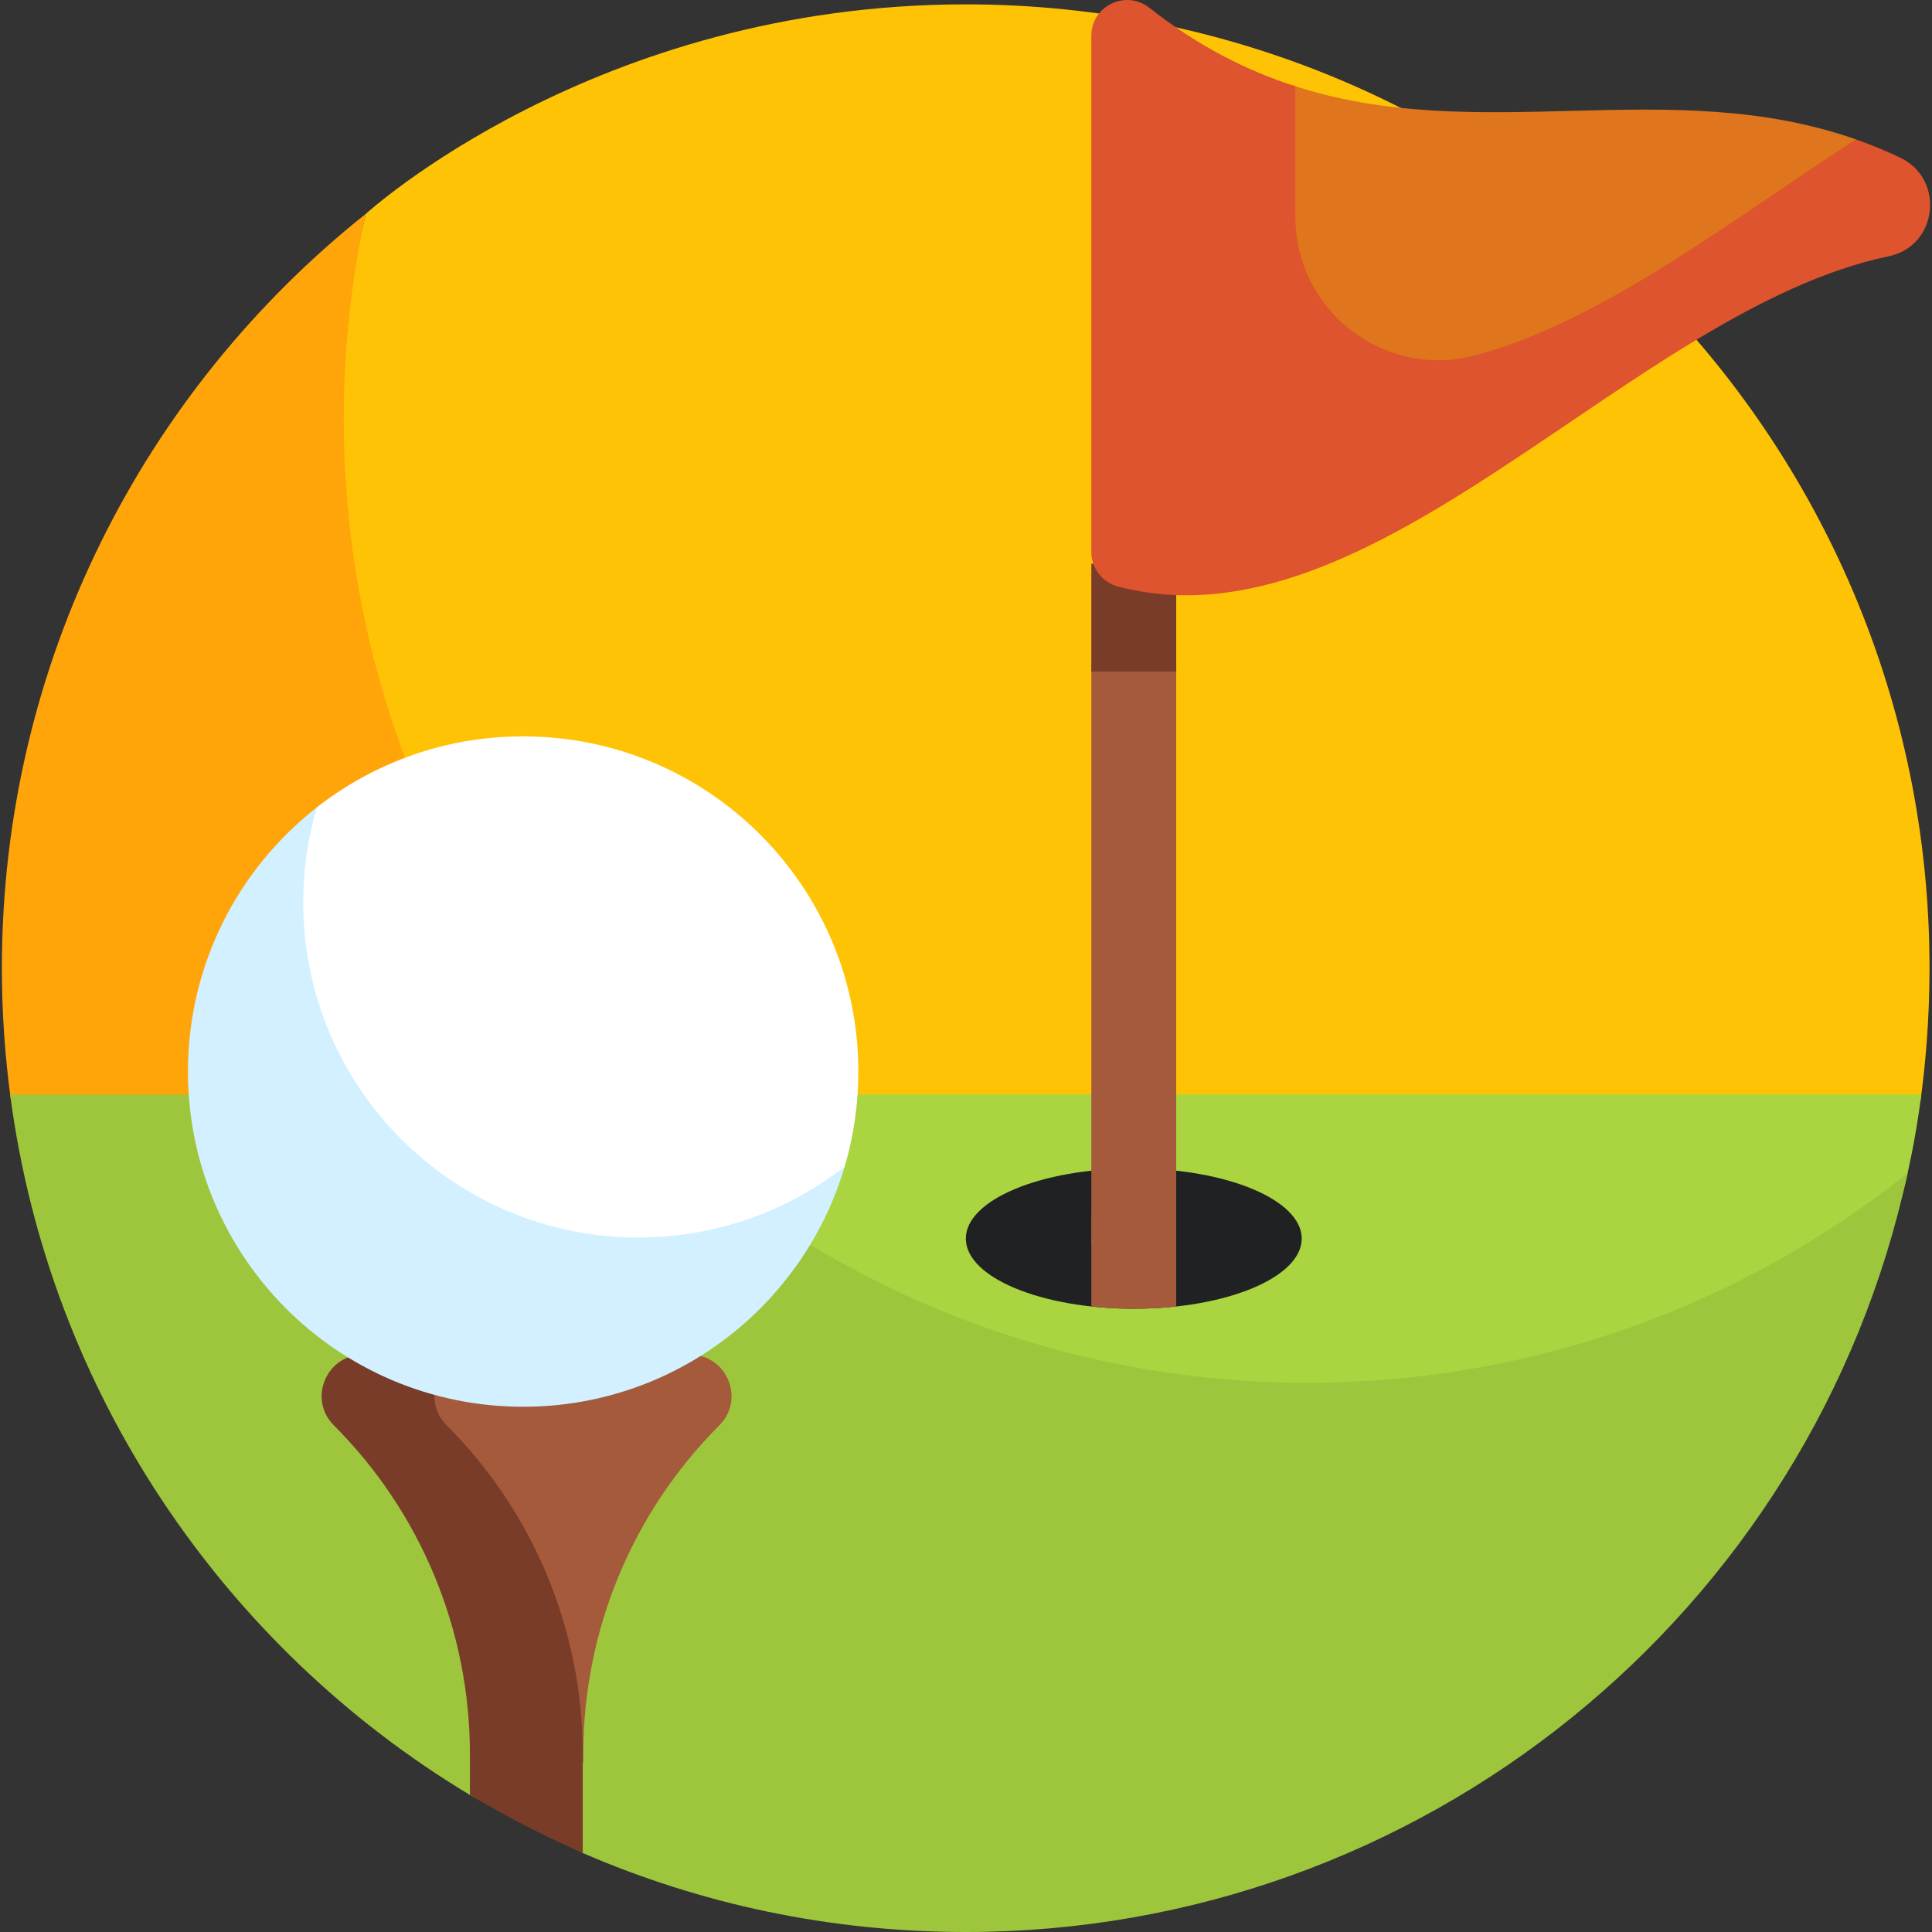 <svg id="Layer_1" enable-background="new 0 0 511.154 511.154" height="512" viewBox="0 0 511.154 511.154" width="512" xmlns="http://www.w3.org/2000/svg"><rect x="0" y="0" width="511.154" height="511.154" fill="#333333" stroke="none"/><g><g><path d="m508.118 291.203c1.257-9.247 2.379-21.309 2.379-35.049 0-140.833-114.167-255-255-255-98.131 0-158.574 55.347-158.741 55.441-3.787 17.481-10.374 42.85-10.374 61.465 0 66.85 26.772 127.674 69.95 173.143z" fill="#ffc305"/><path d="m165.702 291.203c-46.18-46.151-74.747-109.924-74.747-180.37 0-18.615 2.013-36.757 5.801-54.239-.006.005-.011.01-.017.014-58.645 46.721-96.242 118.738-96.242 199.546 0 11.893.833 23.589 2.409 35.049z" fill="#ffa50a"/></g><path d="m163.62 289.581v79.407h268.477c34.741 0 65.024-24.042 72.465-57.978.045-.206.09-.412.135-.618.103-.629 2.03-8.409 3.636-20.811z" fill="#aad540"/><path d="m345.956 365.833c-71.203 0-135.577-29.195-181.839-76.252h-161.438v.002c10.271 78.439 56.353 146.048 121.628 185.301l30 15.427c30.972 13.401 65.17 20.843 101.19 20.843 120.501 0 223.971-84.322 249.199-200.761-43.559 34.695-98.724 55.44-158.74 55.44z" fill="#9dc63d"/><ellipse cx="299.966" cy="327.696" fill="#1f2123" rx="44.432" ry="18.561"/><path d="m288.736 175.699h22.459v153.593h-22.459z" fill="#a55a3c"/><path d="m288.736 149.141h22.459v28.545h-22.459z" fill="#783c28"/><path d="m182.577 358.413h-68.828l-2.37 17.569c6.905 15.554 25.222 32.525 25.222 49.871l8.796 40.566h8.925v-2.409c0-32.596 12.948-63.857 35.997-86.905 6.898-6.898 2.013-18.692-7.742-18.692z" fill="#a55a3c"/><path d="m118.183 377.105c-6.898-6.898-2.013-18.692 7.742-18.692h-29.858c-9.755 0-14.64 11.794-7.742 18.692 23.049 23.049 35.998 54.31 35.998 86.906v10.848c9.562 5.748 19.534 10.88 29.858 15.355v-26.203c-.001-32.596-12.949-63.857-35.998-86.906z" fill="#783c28"/><path d="m227.093 283.505c0 8.731-1.262 17.167-3.613 25.136-17.054 28.992-42.13 49.506-82.377 49.506-48.978 0-80.917-24.673-80.917-73.651 0-28.398 16.844-62.422 23.655-70.901 15.048-11.762 33.99-18.772 54.57-18.772 48.978-.001 88.682 39.704 88.682 88.682z" fill="#fff"/><path d="m168.906 327.413c-48.978 0-88.682-39.705-88.682-88.682 0-8.731 1.268-17.165 3.619-25.134-20.765 16.231-34.114 41.51-34.114 69.908 0 48.978 39.705 88.682 88.682 88.682 40.247 0 74.226-26.813 85.064-63.548-15.048 11.762-33.989 18.774-54.569 18.774z" fill="#d2f0ff"/><path d="m341.748 22.517v74.325h44.115c1.092-.147 2.185-.294 3.277-.44 1.619.005 53.062-13.325 54.605-13.043l47.308-46.474c-49.768-17.46-99.537 2.065-149.305-14.368z" fill="#df751c"/><path d="m502.684 41.673c-3.878-1.844-7.756-3.421-11.634-4.781-33.58 21.682-67.16 48.195-100.74 57.131-24.034 6.396-47.597-11.755-47.597-36.625v-34.573c-12.868-4.129-25.736-10.62-38.604-20.755-6.233-4.909-15.373-.543-15.373 7.391v136.558c0 4.291 2.885 8.062 7.034 9.156 67.975 17.913 135.95-73.167 203.925-87.369 13.003-2.717 14.986-20.429 2.989-26.133z" fill="#dd542e"/><path d="m288.736 345.658c3.587.39 7.35.599 11.229.599 3.88 0 7.642-.209 11.229-.599v-24.502h-22.459v24.502z" fill="#a55a3c"/></g></svg>